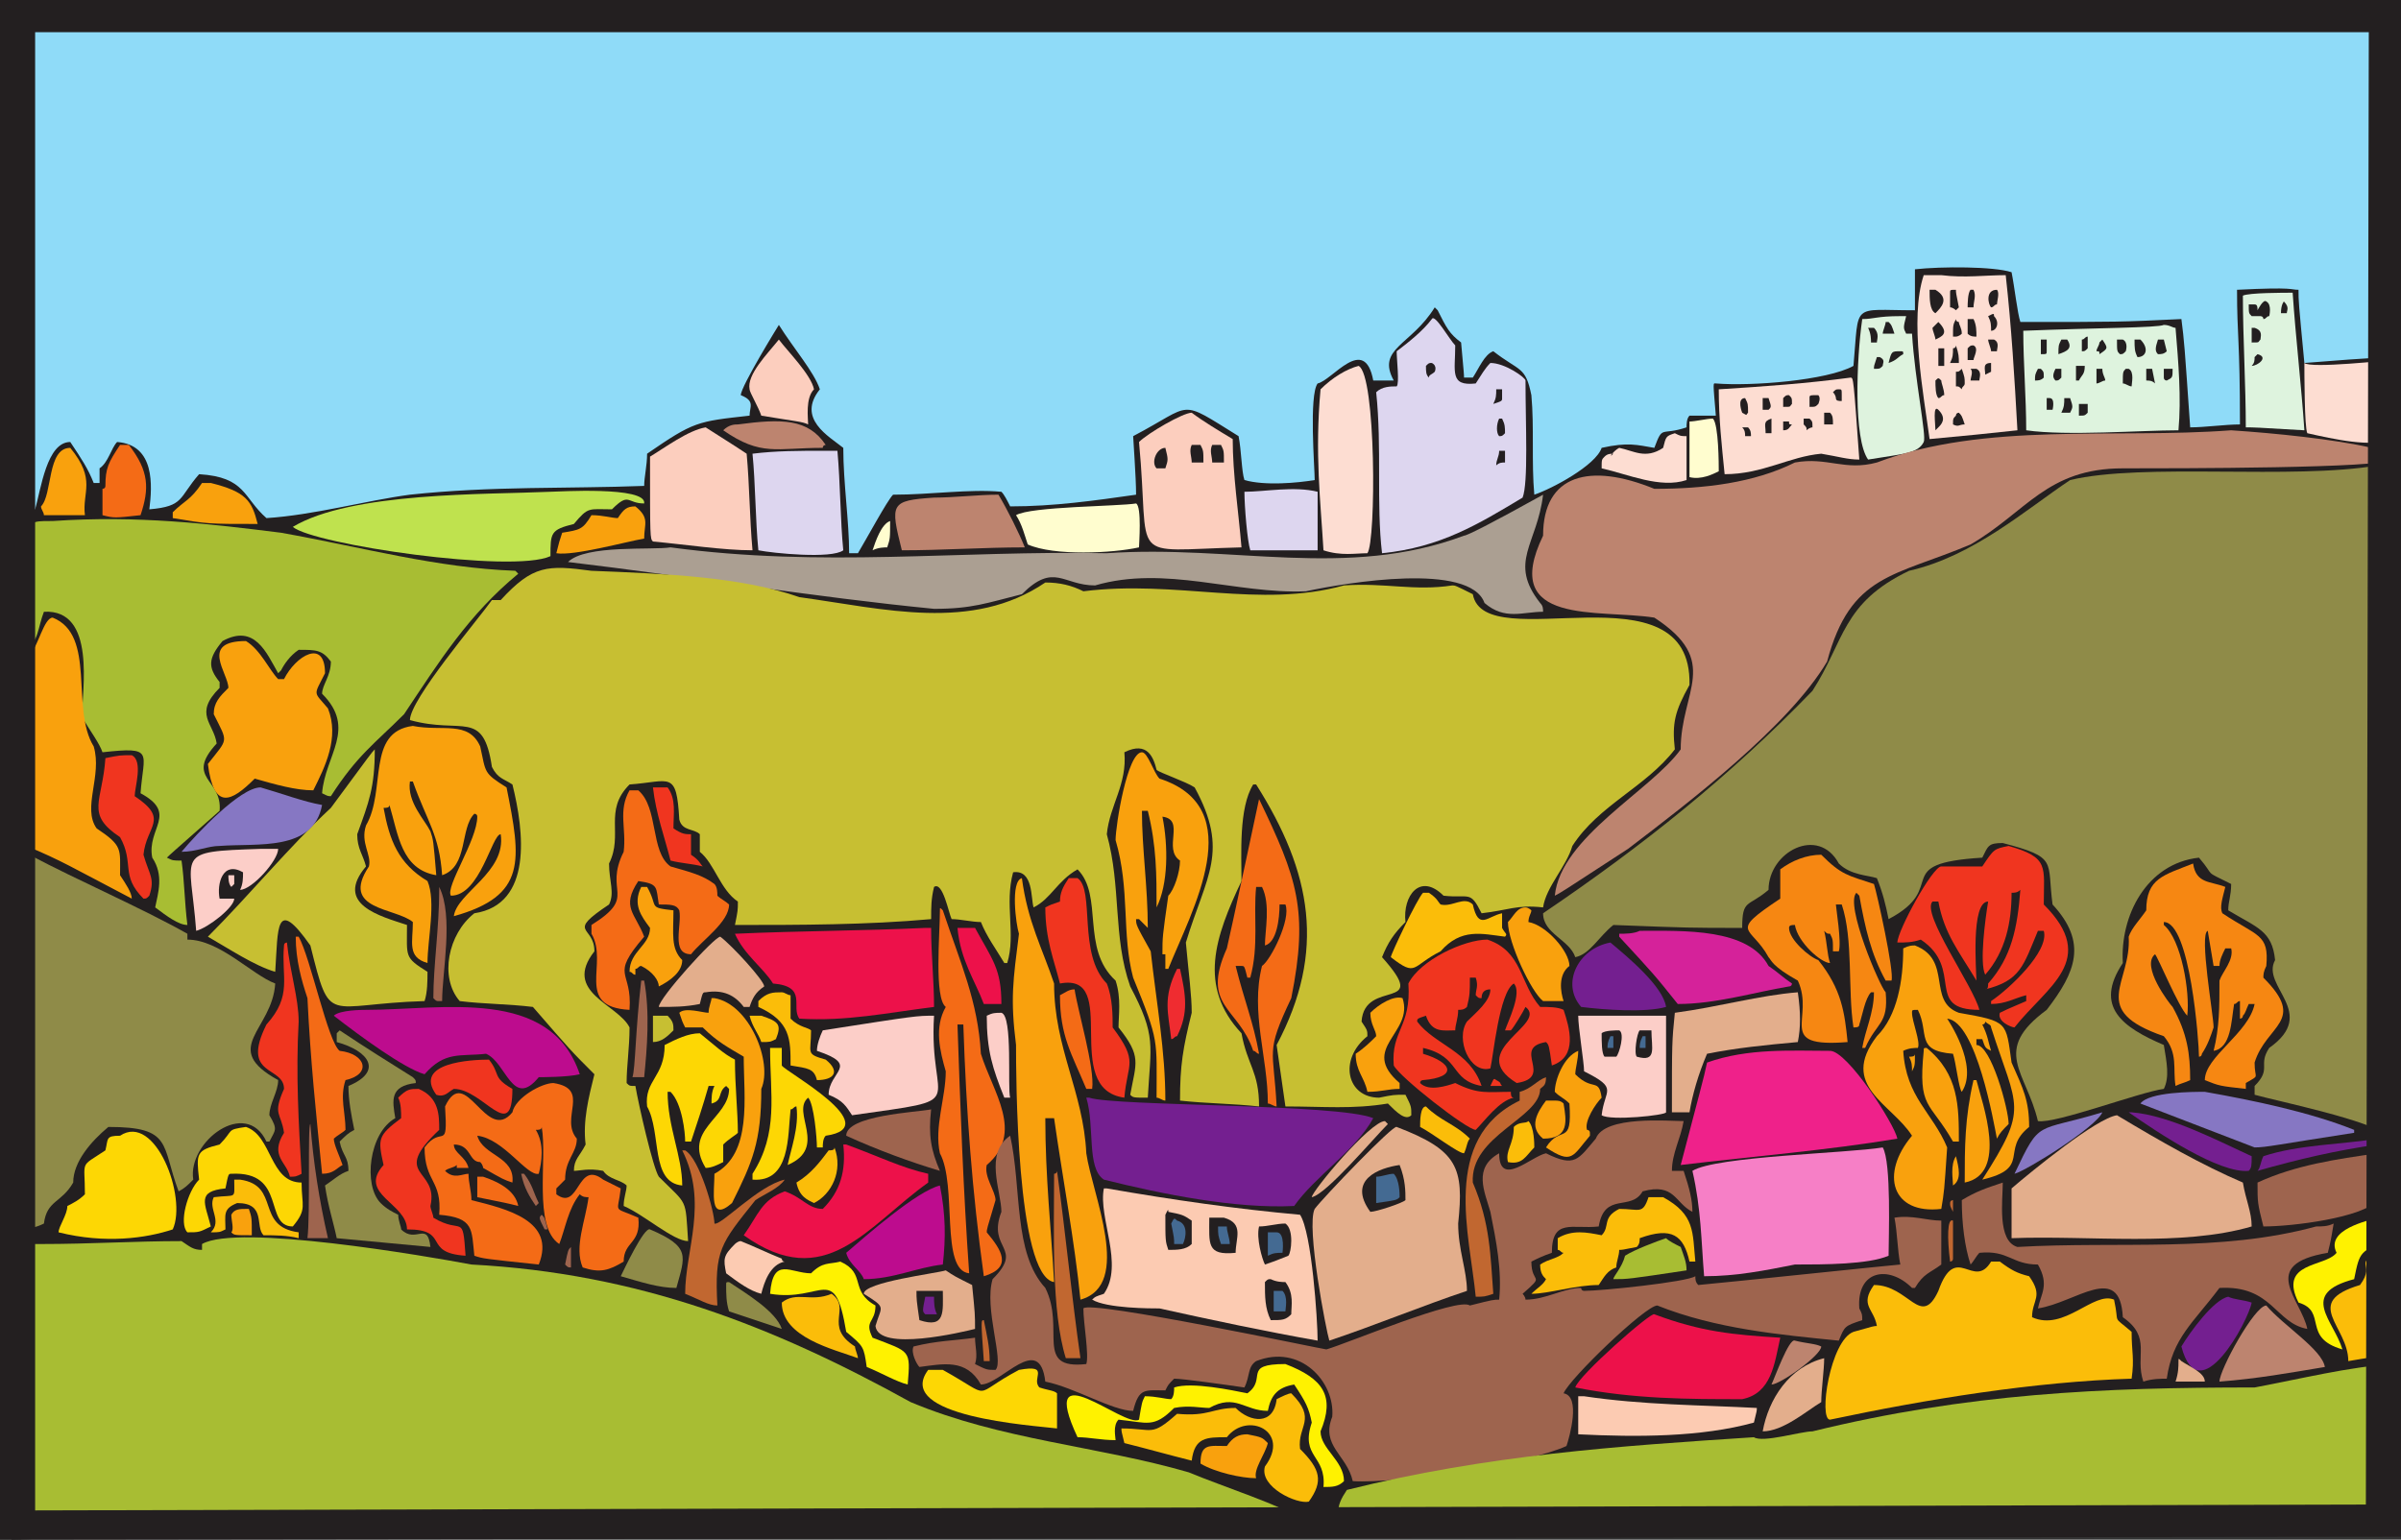 <svg xmlns="http://www.w3.org/2000/svg" width="615" height="394.5"><rect width="100%" height="100%" fill="#333333" stroke="none"/><path fill="#231f20" fill-rule="evenodd" d="M10.5 3C174 6 335.25 8.25 497.25 9c25.5-18.75 107.25-9.75 115.5 105.75-3 67.5.75 134.25.75 200.25 0 12-.75 23.25 0 35.25h-.75c0 14.25 2.25 27 1.5 40.5-86.25 0-174.75.75-262.5 1.5.75 3 6-2.25 7.5-1.5 0 .75 2.25-.75 2.25-.75-3.75 0-10.5 3.75-15.75 2.25-111.75-.75-231-1.5-342.75 2.25-.75-1.5 0-3-.75-6 3-1.5 3-149.25 3-157.5-1.5-32.25 1.5-63.75 0-96.75 0 0 0-.75-.75-2.25 3-3 2.25-110.25 2.25-123 0-4.5-.75-6 3.75-6"/><path fill="#8fdbf8" fill-rule="evenodd" d="M15 4.5c177.75 3 353.25-4.5 530.25-2.25 22.5 1.5 43.5 3 64.5 2.25.75 3 3.75 12 3.75 87-1.5 0-4.5 0-23.25 1.5-1.5-15.75-1.5-15.75-1.5-18.75-2.25 0-.75-.75-15.75 0 0 12 .75 12.75.75 34.5-3.75 0-9 .75-12.75.75-1.5-21.75-1.5-21.75-2.25-27.75-15.75.75-15.75.75-41.25.75-.75-2.25-1.5-9-2.25-12.75-4.5-1.5-18-1.5-24.75-.75v10.5c-16.5 0-14.25-2.25-15.75 14.25C468 97.5 448.5 99 439.5 98.25c-.75 0-.75-.75 0 8.25h-6.75c-.75.75-.75 2.25-.75 3-6.75 2.25-6-.75-8.25 5.25-4.5-.75-6.75-1.5-13.5 0-1.5 4.5-12.75 10.5-17.25 12-.75-8.25 0-17.25-.75-25.5-1.5-7.5-3-6-9.75-11.25-2.25.75-3.75 4.5-5.25 6.75H375c0-.75 0-.75-.75-9-3-2.25-3.75-3.75-6-8.25l-.75-.75c-6 9.75-15 10.5-10.5 18.75h-5.25c-2.25-12-10.5 0-14.25.75-2.25 3-.75 21.75-.75 24.75-4.5.75-12.75 1.5-18 0-.75-2.25-.75-7.5-1.5-11.25-15.75-9.75-11.25-8.25-27 0 0 .75.75 10.5.75 15-10.5 1.5-21 3-32.25 3-.75-1.5-1.5-3-2.25-3.75-8.25-.75-18 .75-27.75.75-1.5 1.5-6.75 11.25-9 15h-2.25c0-8.25-1.5-18-1.5-27-3.75-3-12-7.5-6-15-1.5-4.5-6.75-10.5-10.5-16.5 0 0-9.75 15.75-9.75 18 3.75 1.5 2.25 3 2.25 5.25-13.5 1.5-14.25 1.5-26.25 9.75 0 3-.75 6-.75 8.25-19.5.75-39 0-60 2.25-11.25 1.5-24.75 5.25-36.75 6-6-5.25-5.25-10.5-17.25-11.25-5.25 6-3.75 8.25-12.75 9 .75-6 1.5-16.5-8.25-17.25-1.5 1.5-2.25 5.25-4.5 6.75v3.75H24c-1.5-3.75-3-6-6-10.5-6 0-7.5 12-9 17.25H7.5c0-41.25.75-81.75.75-123C9 6.75 9 6 9 5.25c2.25-.75 2.25-.75 6-.75"/><path fill="#fdddd2" fill-rule="evenodd" d="M497.25 70.5c6 .75 11.25 0 16.5 0 1.5 13.5 2.25 26.25 3 39.75-6.75.75-14.25 1.5-22.5 2.25-1.5-11.25-5.25-30.75-1.5-42h4.5"/><path fill="#231f20" fill-rule="evenodd" d="M511.5 74.25c.75.75 0 3 0 3.75-.75 0-.75.75-1.5.75-.75-.75-1.5-4.5 1.5-4.5m-6 0c.75 1.5 0 3 0 4.5H504c0-.75 0-3.75.75-4.5h.75m-9.75 0c3.75 2.25 1.5 4.5 0 6-1.5-.75-1.5-3.75-1.5-6h1.5m5.25 0c0 .75 0 .75.75 4.5l-.75.75s-.75-.75-1.5-.75V75c0-.75 0-.75 1.5-.75"/><path fill="#fccebe" fill-rule="evenodd" d="M208.5 99.75c-2.25 2.25-1.5 7.5-1.5 9-1.5-.75-3-.75-12-2.25-.75-2.25-3-6-3-6.75-.75-3.75 4.5-9 7.5-12.75 2.25 3 8.25 9 9 12.75"/><path fill="#def3de" fill-rule="evenodd" d="M587.25 75c.75 11.25 2.25 24 3 35.25-12.75-.75-12.75-.75-15-.75 0-10.5-.75-23.25-.75-33.75C576 75 585 75 587.25 75"/><path fill="#ddd6ef" fill-rule="evenodd" d="M372.75 88.5c0 6.75-1.5 10.5 5.25 9.75 1.5-2.25 2.25-3.75 3.75-5.25 3.75 0 9 3.75 9 4.5 0 11.25.75 26.25-.75 30-11.25 6.75-21 12.75-36 14.25-1.5-12.75 0-27-1.5-41.25 1.5-1.5 3.75-1.5 5.25-1.5.75-.75 0-6.75 0-9 3-2.25 6.75-5.25 9-8.25.75-1.5 4.5 5.25 6 6.75"/><path fill="#231f20" fill-rule="evenodd" d="M580.5 77.25c1.5.75.75 3.75.75 3.75-.75 0-.75.75-1.5.75 0-.75-.75-.75-.75-.75h-2.25c-.75-.75-.75-.75-.75-3h1.5c.75 0 .75.75.75 1.5 0 0 1.5-3 2.25-2.25m4.5 0c1.5 1.5.75 2.25.75 3h-1.5c0-2.25.75-3 .75-3"/><path fill="#def3de" fill-rule="evenodd" d="M486.75 81h1.5c-.75 3-.75 3 0 4.5h1.5c.75 12 3.75 26.25 3 27.75-1.5 3-5.25 3-14.25 4.5-3.75-5.25-3-25.5-1.5-36 3 0 3.75-.75 9.75-.75"/><path fill="#231f20" fill-rule="evenodd" d="M510.75 81c1.5 1.5.75 3.75-.75 3.75 0-1.5 0-2.25-.75-3.75 1.5-.75 1.5-.75 1.5 0m-5.25.75c.75 1.5.75 3 .75 4.5-.75 0-1.5 0-2.25-.75v-3.75h1.5m-21.75.75c.75.75.75.75 1.5 3h-3c0-.75.75-2.25.75-3h.75m18 0c0 .75.75 1.5.75 3-.75.75-1.5.75-1.5.75h-.75c0-3 0-3 .75-4.5 0 .75.75.75.75.75m-5.25 0c3 3 .75 3.75-.75 4.5 0-.75-.75-2.25-.75-3l1.5-1.5M480 84c1.5 1.5.75 3 .75 3.75h-1.5c0-.75 0-2.25-.75-3.75h1.5"/><path fill="#def3de" fill-rule="evenodd" d="M554.25 83.25c1.5 0 2.25.75 3 .75.75 9 1.5 18 .75 26.25-9.75 0-28.5 1.5-39 0 0-8.25-.75-17.25-.75-25.5 18.75-.75 34.5-.75 36-1.5"/><path fill="#231f20" fill-rule="evenodd" d="M577.5 84c2.25.75 1.5 2.25 1.5 3-.75.75 0 .75-2.25.75V84h.75m-66.75 3c1.5.75.75 2.25.75 3H510c0-.75-.75-2.25-.75-3h1.5m24-.75v3c-.75.75-.75.75-1.5.75v-3c.75 0 .75-.75 1.5-.75m-10.5.75v3c0 .75 0 .75-1.5.75V87h1.5m5.25 0c1.5 2.25 0 3-2.25 3.75 0-2.25 0-2.25.75-3.75h1.5m24.75 0 .75 3c-.75.75-1.5.75-2.25.75-.75-.75-.75-1.5 0-3.75h1.5m-10.5 0c1.5.75.75 3 .75 3-.75.75-.75.75-1.5.75-.75-.75-.75-.75-.75-3.75h1.5m-5.25 0c1.5 2.25 1.5 2.25-.75 3.75 0-.75 0-.75-.75-.75 0-.75.75-1.5.75-2.25l.75-.75m-33 1.5c1.5.75 0 3 0 3.75H504v-3c.75-.75.75-.75 1.5-.75M366.75 93c1.5.75.75 2.25.75 2.25-.75.75-1.5.75-1.5 1.5-.75-.75-.75-1.5-.75-3 .75-.75.75-.75 1.5-.75m181.5-6c2.25 2.25 1.5 4.5-.75 4.5-.75-1.5-.75-2.25-.75-4.5h1.5M501 88.5c.75 2.25.75 3 .75 4.5h-2.25c.75-1.5.75-2.25.75-3.75 0 0 .75 0 .75-.75m-3 .75v4.5h-1.5v-4.5h1.5m-11.25.75c.75 0 .75 0 .75.75-1.5.75-1.5 1.5-3.75 2.25.75-3 .75-3 3-3"/><path fill="#fdddd2" fill-rule="evenodd" d="M348 93.75c4.5 2.25 4.5 45 2.25 48-3 0-6.75.75-11.25-.75-.75-12.75-2.25-24.75-.75-41.25 3-3 6.75-5.25 9.75-6"/><path fill="#231f20" fill-rule="evenodd" d="M481.5 91.5c1.5.75.75 1.5.75 2.25-.75.75-.75.75-2.25.75 0-.75 0-.75.75-3h.75M510 93v2.25l-1.5.75c0-1.5-.75-3 1.5-3m68.25-2.25c3 .75 0 3-1.5 3 .75-.75.75-1.5.75-2.25l.75-.75m-72 3.75c1.5.75.75 2.25.75 3h-2.25c0-.75.75-2.25 0-3h1.5m27.75-.75c0 2.25-.75 2.25-1.5 3.75h-.75v-3.75H534m-6 .75v2.25c-.75.75-.75.75-1.5.75-.75-.75-.75-1.5 0-3h1.5m-5.25 0c.75.75.75.75.75 2.25-.75.75-1.5.75-2.25.75 0-1.5 0-1.5.75-3h.75m-20.25 0c.75 2.25.75 2.25.75 3.75 0 .75-.75.75-.75 1.5-.75-.75-.75-.75-1.5-.75v-3.75c.75 0 .75 0 1.5-.75"/><path fill="#fdddd2" fill-rule="evenodd" d="M474 96.75c.75 0 .75 0 2.25 21-3 0-5.25-.75-9.75-1.5-8.25.75-15 5.25-24.75 5.25-.75-7.5-1.5-14.25-1.5-21.75 12-.75 22.5-1.5 33.75-3"/><path fill="#231f20" fill-rule="evenodd" d="M556.5 94.5c0 2.25 0 2.25-1.5 3 0 0-.75 0-.75-.75V94.5h2.25m-5.25 0 .75 3.75c-.75-.75-1.5-.75-2.25-.75v-3h1.5m-6 0c1.5.75.75 3.75.75 4.5-.75 0-1.5-.75-2.25-.75 0-3 0-3 .75-3.75h.75m-6.75 0c0 1.5.75 2.25.75 3-.75 0-1.5.75-2.25.75V94.5h1.5m-153.75 5.25V102c0 .75 0 .75-2.25 1.5.75-1.5.75-2.25.75-3.75h1.5"/><path fill="#fdddd2" fill-rule="evenodd" d="M612.75 92.25c0 6.75.75 14.25 0 20.25-5.25 2.25-15 0-21.75-1.5-.75-1.5-.75-15.75-.75-18 1.5 1.5 21.75-.75 22.5-.75"/><path fill="#231f20" fill-rule="evenodd" d="M497.25 97.5c0 .75.75 2.25.75 3.75-.75 0-.75.75-1.5.75-.75-.75-.75-3-.75-4.5.75-.75.75-.75 1.5 0M471 99.75c.75 0 .75 0 .75 1.5v1.5c-.75 0-1.5 0-1.5-.75 0 0 0-.75-.75-1.5.75-.75.75-.75 1.5-.75"/><path fill="#bd846f" fill-rule="evenodd" d="M189 108.75c11.25-1.5 18-1.5 22.5 5.25 0 0-.75 0-.75.75-12 0-15.75 2.25-25.5-4.5 1.5-1.5 3-1.5 3.75-1.5"/><path fill="#fccebe" fill-rule="evenodd" d="M180.75 109.5c8.25 5.25 8.25 5.25 10.5 6.75.75 8.25.75 16.5 1.5 24.75-7.5 0-17.25-1.5-25.5-2.25-.75-.75-.75-.75-.75-21.75 3.75-2.25 9.75-6.75 14.25-7.5"/><path fill="#f46b16" fill-rule="evenodd" d="M33 114c5.25 6.75 5.25 11.25 3 18-6.75.75-6.75.75-9.75 0v-6.75s.75 0 .75-.75c0-4.5.75-6 3.75-10.5H33"/><path fill="#f9a10d" fill-rule="evenodd" d="M18 114.75C24.75 123 21 126 21.75 132h-10.5c0-.75-.75-1.5-.75-2.25 3-3 1.5-15 7.5-15"/><path fill="#fccebe" fill-rule="evenodd" d="M305.25 105.75c3 2.25 6.75 4.5 10.5 6.75 0 9 1.5 18.75 2.25 27.75-30 .75-23.25 4.5-26.25-27 2.25-2.25 11.25-7.5 13.5-7.5"/><path fill="#231f20" fill-rule="evenodd" d="M465.75 101.25c.75.75 0 2.25 0 2.25-.75.75-.75.75-2.25.75V102c0-.75 0-.75 2.25-.75m-7.5 0c.75.75.75.75.75 2.25-.75.75 0 .75-2.25.75V102c.75-.75.75-.75 1.5-.75M453 102c.75 2.25.75 2.25 0 3h-1.5v-3h1.5m-6 0c.75 1.5.75 1.5.75 3.75-.75.75 0 .75-1.5 0 0 0-1.5-3.75.75-3.75m78 0c1.5 0 .75 3 .75 3h-1.5v-3h.75m5.25 0c.75 2.25.75 2.25 0 3.75H528c.75-1.5.75-2.25.75-3.75h1.5m-145.5 5.25c.75 1.5.75 2.25.75 3.75-.75.75-.75.75-1.5.75-.75-.75-.75-3 0-4.5h.75m150-3.75v2.25c-.75.75-.75.75-2.25.75v-3h2.25M496.5 105c2.25 2.25.75 3.75 0 4.5l-.75.75c0-1.5-.75-6.75.75-5.25m-27.75.75c.75.75.75 1.5.75 3h-2.25v-3h1.5m-5.25 1.5c.75.75.75.75.75 2.25 0 0-.75 0-1.5.75 0-.75 0-.75-.75-1.5v-1.5h1.5m38.25-1.5c.75.75.75.75 1.5 3-1.5 0-1.5.75-3 0 0-1.5 0-1.5.75-2.25 0-.75.75-.75.75-.75m-48 1.5V111h-1.5c0-2.25-.75-3 1.5-3.75m4.5.75c0 .75 0 .75.75.75-.75.75-.75 1.5-2.25 1.5V108h1.5"/><path fill="#fffdcf" fill-rule="evenodd" d="M438.75 107.25c1.5 1.5 1.5 12 1.5 13.5-1.5.75-4.5 2.25-7.5 1.5V108c1.5 0 4.5-.75 6-.75"/><path fill="#ddd6ef" fill-rule="evenodd" d="M210.75 115.5h3.75c.75 8.25.75 18 1.5 25.5-3 2.25-18 .75-21.75 0-.75-7.5-.75-17.25-1.5-24.75 6-.75 12-.75 18-.75"/><path fill="#231f20" fill-rule="evenodd" d="M447.75 109.5c.75.75.75 1.5.75 2.25H447c0-.75 0-1.5-.75-2.25h1.5M307.5 114c.75 1.5.75 1.5.75 4.5h-3c0-1.5-.75-3 0-4.5h2.25m5.25 0c.75 1.5.75 1.5.75 4.5h-3c0-1.5-.75-3 0-4.5h2.25m-14.25.75c.75 3 .75 3 0 5.25h-2.25c-1.5-1.5 0-5.25 2.25-5.25"/><path fill="#f9a10d" fill-rule="evenodd" d="M54 123.75c9 2.25 10.5 4.5 12 10.5-12.75 0-12.75 0-21.75-1.5v-1.5c3-3 4.5-3 7.5-7.5H54"/><path fill="#fdddd2" fill-rule="evenodd" d="M429 111c1.5.75 1.5.75 3 .75V123c-6.75 2.25-15-1.5-21.75-3 0-2.25 0-2.25.75-3s1.5-.75 2.25-.75c-1.5 1.5 0-.75 1.5-1.5 3.75.75 6.75 3 11.25 0 .75-3 .75-3 3-3.75"/><path fill="#231f20" fill-rule="evenodd" d="M385.5 115.5v3c-.75 0-1.5 0-2.25.75 0-1.5.75-2.25.75-3.75h1.5"/><path fill="#bd846f" fill-rule="evenodd" d="M612 117.75c-.75 2.25-54.75 2.25-68.25 2.25-19.5 0-24.75 11.25-39 19.5-19.5 8.25-30.75 7.5-36.75 30-9.75 16.5-35.25 36-51 48-17.25 11.25-17.25 11.25-18.75 12 1.5-15 24.75-27 32.25-37.5 0-15 10.5-22.5-6.75-33.75-14.25-2.25-39.75 2.25-28.5-21 0-15.75 12-18.75 28.5-12 12.75 0 25.5-1.5 36-6.75 8.25-1.5 12.75 2.25 21 0 27.75-10.5 60.75-6 90.75-8.25 11.25.75 26.25 2.25 36 4.5 3 .75 3 2.25 4.5 3"/><path fill="#8f8b48" fill-rule="evenodd" d="M609 119.25c3.75 63 4.5 126 4.5 192H612c-2.25-6-.75-13.5-.75-20.25-3-3.75-28.5-9-33.75-10.5v-2.25c4.5-4.5.75-5.25 3.75-9.75 12.75-9-2.25-15.75 1.5-22.5-.75-7.5-4.5-8.25-12-12.75 0-2.25.75-3.75.75-6.75-7.5-3.75-3.75-1.5-8.25-6.75-13.5 1.5-20.25 15-19.5 27-7.5 11.25 0 16.5 10.5 21 .75 4.5 1.5 8.25 0 11.25-6 .75-27.75 9-32.25 8.25-3-12.75-12-18 2.25-28.5 7.5-9.75 10.5-17.25 1.5-27-1.5-11.25 1.5-12-12.75-15.75-3.75 0-3.75.75-5.25 3.75-24 1.5-8.25 7.5-24 15.75-.75-3.75-1.5-6.75-3-10.5-2.25-.75-6.75-.75-9.75-3.75-5.25-9.75-18-3-18 6.75-5.25 4.5-6.75 2.25-6.75 9.75-13.5 0-13.5 0-33-.75-3.75 3-6 7.5-9.75 8.25-1.5-4.5-8.25-6-8.25-11.25 25.5-17.25 48-35.25 69-57 8.25-12.75 7.5-22.5 24.75-30.75 16.5-3.75 30-15.75 41.25-23.25 18.75-4.5 57 0 78.75-3.75"/><path fill="#bfe24e" fill-rule="evenodd" d="M141 126c1.5 0 24.75-1.5 24 3-4.5 0-3.75-3-8.25 1.5-6 0-6-.75-9.75 3.75-6 1.5-6 2.25-6 8.25-9.75 4.5-60.75-3-66-7.5 15-9 49.5-8.25 66-9"/><path fill="#a8bd33" fill-rule="evenodd" d="M13.5 133.5c21.75-1.5 40.5.75 58.5 3 21 3.75 39.75 9 60 9.75l.75.75c-12.75 10.5-20.25 22.5-29.25 36-7.5 7.5-12 10.5-18.75 21-.75 0-.75 0-2.25-.75.75-9.75 9-16.5 0-25.5 0-2.25 2.25-4.5 2.25-8.25-2.25-3-3.75-3-8.25-3-2.25 1.5-3.75 3.75-4.5 5.25l-.75.75c-3-5.25-6-12.75-14.25-8.25-3.75 4.5-3.75 6.75-.75 10.5v1.5c-6.75 6.75-1.5 9-.75 14.25-8.25 9 1.5 9 .75 17.25C43.5 219 43.5 219 42.75 219.75c1.5.75 1.5.75 3.75.75.75 5.25.75 10.5 1.5 16.5-2.25 0-5.25-2.25-8.25-4.5.75-3.75 2.25-8.25-.75-12.75-1.5-7.5 6.75-11.25-3-16.5.75-10.5 3.75-12-9.75-10.5-.75-2.25-3-5.25-5.25-9 0-6.75 3.75-27.75-9.75-27-1.5 3.75-1.5 8.25-4.5 9 0-6.75-1.5-24.75.75-31.5 2.25-.75 2.25-.75 6-.75"/><path fill="#f9a10d" fill-rule="evenodd" d="M162.75 129.75c3.75 3 2.25 4.5 2.25 8.25-4.5.75-18 4.5-22.5 3.75.75-3 .75-3 1.5-5.25 4.5-.75 5.25-.75 7.5-4.5 3 0 5.25.75 6.75.75 1.5-2.25 2.25-3 4.5-3"/><path fill="#bd846f" fill-rule="evenodd" d="M255.75 126.75c2.25 3.75 5.25 9.75 6.75 13.5-10.5 0-21 .75-31.5.75-3-12-3-12.75 8.25-13.5 5.25 0 11.25-.75 16.5-.75"/><path fill="#ddd6ef" fill-rule="evenodd" d="M337.5 126v15h-17.25c-.75-2.25-1.5-11.25-1.5-15 5.25 0 12.75-1.5 18.75 0"/><path fill="#fffdcf" fill-rule="evenodd" d="M291 129c1.5.75.75 10.5.75 11.25-6.75 1.5-21.75 2.25-28.5-.75-.75-2.25-1.5-5.25-3-7.5 3.75-2.25 26.25-2.25 30.75-3"/><path fill="#ab9f92" fill-rule="evenodd" d="M395.25 126.75c-1.5 12.75-9 17.25-.75 27.75.75.75.75 1.5.75 2.25-5.25 0-9.75 2.25-15-2.25-3.75-10.5-35.25-5.25-45.75-3-18 .75-36-6.75-54-1.5-8.25 0-10.5-6-18.75 2.25-9 2.25-12.75 3.75-22.5 3.75-30.75-3-62.25-8.25-93.75-12 4.5-4.5 21.75-3 26.25-3.75 39 5.25 73.5.75 111.75 1.5 32.25-2.25 61.5 6.75 91.5-4.5.75 0 6.75-3 20.25-10.5"/><path fill="#fffdcf" fill-rule="evenodd" d="M228 133.5c0 4.5 0 4.5-.75 6.75-.75 0-2.25 0-3.75.75.75-2.25 2.25-6.75 4.5-7.5"/><path fill="#c7bf32" fill-rule="evenodd" d="M151.5 146.25c18.75.75 38.25 1.5 53.25 6.75 21.75 3 44.25 9 63-3.75 3.75 0 6.75.75 9.75 2.25 24-3 45 4.5 66.75-1.5 10.5-.75 18 1.5 27.75 0 .75 0 .75 0 5.25 2.25 3 16.5 56.25-8.25 55.5 23.25-3.75 6.75-4.5 9.75-3.75 16.5-7.5 9.75-19.5 14.25-26.25 24.75-1.5 5.25-6.75 10.5-7.5 15.75-6.75-.75-9 .75-15.75 1.5-3-6-3-3.75-9.75-4.5-6-6-10.5 0-9.75 6.75-3 3-4.5 5.25-6 9 12.75 14.25-4.5 5.25-5.25 16.5 1.5 2.25 1.5 2.25 1.5 3.75-7.5 6-5.25 15.75 3 15.75 3.75-.75 3.75-.75 6.75-.75 1.5 3 1.5 3 1.5 5.25-1.5 1.5-3.75-.75-6-3-9 1.5-16.5.75-26.25.75L327 267.75c12.75-24 9-44.25-5.25-66.75H321c-3.75 6-3 18-3 24.75-6.75 14.25-11.25 27 0 39 1.5 8.25 4.5 9.75 4.5 18.75-6.75-.75-13.5-.75-20.25-1.5 0-9 .75-13.5 3-22.5 0-4.5-.75-9.75-1.5-18C309 224.25 315 218.25 306 201.75c-2.25-1.5-9-3.75-9.75-4.5-.75-3-2.25-7.5-8.25-4.5.75 8.25-3.75 13.5-4.5 21 3.75 13.5 1.5 26.25 6 39 6.75 12.75 5.25 15 4.5 28.5-3.75 0-3.75 0-4.5-.75 1.5-8.25 3-9.75-3-17.25 0-3 .75-7.5-.75-12-9-8.25-3-21.75-9.75-28.5-5.25 3-6.75 7.5-11.25 9.75-.75-2.25 0-9.75-5.25-9-2.25 8.25.75 15.75-1.5 23.25h-.75c-2.25-3.75-4.5-6.75-6-10.5-2.25 0-5.25-.75-7.5-.75-.75-1.5-2.25-9.75-4.5-8.25-.75 3-.75 5.25-.75 8.25-16.5 1.5-33.75 1.5-50.25 1.5.75-3.75.75-3.75.75-6-4.5-3-6-9.75-9.75-12.75v-4.5c-1.5-1.5-4.5-.75-5.25-3.75-.75-12.75-2.25-9.75-12.75-9-6.75 6.75-1.5 12.75-5.25 20.25 0 4.5 1.5 7.5 0 10.5-11.25 7.5-3.75 5.25-3.75 12-8.25 10.5 6 13.5 9 19.5 0 5.25-.75 9.75-.75 14.25.75.75.75.75 2.25.75.75 4.5 4.5 21 6 23.25 7.5 7.5 6.75 5.25 7.5 16.5-3.75 0-11.25-6.75-16.5-9 0-2.25.75-3.75.75-5.25-1.5-1.5-4.5-1.5-6-3.75-3.75-.75-6 0-7.5 0 0-3 1.5-3.75 3-6.75-.75-6 .75-12 2.25-18-6-6-6-6-15.75-17.25-6-.75-12.75-.75-18.75-1.5-5.25-6-3-17.25 3.75-22.5 15-2.25 12.75-21 9.75-33-2.25-1.5-3.75-1.5-5.25-4.5-2.25-15-7.5-8.25-21-12 0-5.25 17.25-25.5 21-30.75h2.25c8.25-9 12-9 23.25-7.5"/><path fill="#f9a10d" fill-rule="evenodd" d="M13.5 158.25c11.25 4.5 4.5 23.25 10.5 33 2.25 7.5-3 15.75.75 21 6.75 4.5 6 5.25 6 12 1.5 2.25 3 4.5 3 6-15.75-8.25-18-9.75-27-13.5C6 214.5 6 173.25 7.5 168c2.25-2.25 3.75-9.75 6-9.75m49.5 6c3.75 2.25 6 7.5 8.25 9.75h1.5c3-6 10.5-10.5 10.5-1.5-3 6-3 4.5.75 9 3 7.5-.75 15-3.75 21-4.5 0-9.75-1.5-15-3-6 6-10.5 8.25-12-3.75 5.25-6.75 5.25-5.25 1.5-12.75 0-3 1.5-4.5 3.75-6.75 0-3.75-7.5-12 4.5-12M105.75 186c7.5 1.5 14.25-1.5 17.25 5.25 1.5 6.75.75 6.75 6.75 10.5 3.75 18.75 5.25 27.75-13.5 33 .75-6 13.5-11.25 12-21-2.25 0-5.25 15.75-12.75 15.75-1.5-2.25 6.75-14.25 6.75-20.25 0-.75-.75-.75-.75-.75-3.75 3.75-1.5 13.5-8.25 15.75-.75-10.5-3.75-13.5-7.5-24H105c-.75 5.25 3.75 9.75 5.25 12.75.75 2.25.75 2.25 1.5 11.25-9-1.5-9.75-10.5-12-18 0 .75-.75.75-1.5.75 1.5 8.25 3.75 14.25 11.25 18.75 2.25 5.25 0 15 0 21-5.25-1.5-3.75-5.25-3.75-10.5-4.5-3.75-18.75-3-11.25-14.25.75-3-2.25-6-.75-10.5 5.25-9 0-24 12-25.5"/><path fill="#f0351f" fill-rule="evenodd" d="M33.75 193.5c3 1.5.75 8.25.75 10.5 9 6 3 7.5 2.25 15 1.5 5.25 3 6 1.5 10.5-.75.75-.75.75-1.5.75-6-6-2.25-9-6-15.75-9-6-4.5-9-3.75-20.25 3.75-.75 3.75-.75 6.75-.75"/><path fill="#c7bf32" fill-rule="evenodd" d="M96 192c0 9.75-1.5 13.5-4.5 21.75 0 3.75 1.5 5.25 2.25 8.25-8.25 9.75 3.75 12.75 10.5 15 0 8.25-.75 8.25 5.25 12 0 2.25 0 5.25-.75 7.5-25.5.75-24 6.75-29.25-14.25-9-12.75-8.25-4.5-9 6.75-5.25-1.5-12-6-17.25-9 10.5-10.5 21-23.25 31.5-33 10.5-14.25 10.5-14.25 11.25-15"/><path fill="#f9a10d" fill-rule="evenodd" d="M292.5 192.75c1.5 0 3 5.25 4.5 6.75 23.25 7.5 8.25 33.75 2.25 48.75h-.75v-3.75h-.75c0-4.5 0-4.5 1.5-15 1.5-1.5 3-6 3-9-4.5-3 1.5-10.5-4.5-11.25 1.5 7.5 1.5 17.25-1.5 23.25 0-8.25 0-15.75-2.25-24.75h-1.5c0 9.75 1.5 19.5 1.5 30l-2.25-2.25H291c0 1.5 0 1.5 3.75 8.25 1.5 13.5 3.75 25.5 3.75 38.25-.75 0-1.5-.75-2.25-.75 0-15 .75-14.25-6-30.75-3-11.25-.75-22.5-4.5-35.25 0-3.75 3-22.5 6.75-22.5"/><path fill="#8677c3" fill-rule="evenodd" d="M66.75 201.75c5.25 1.5 11.25 3.75 15.75 4.5-2.25 12-16.5 9.75-26.25 10.5-3 0-6 1.5-9.75 1.5 3.75-4.5 15-16.5 20.25-16.5"/><path fill="#f0351f" fill-rule="evenodd" d="M171 201.75c2.25 3 1.5 6.75 1.5 10.5 2.25 1.5 3 1.5 4.5 1.5V219c2.25 1.5 2.25 2.25 3 3-3-.75-5.25-.75-8.25-1.5-1.5-6-3.75-12-4.5-18.75H171"/><path fill="#f46b16" fill-rule="evenodd" d="M163.5 202.5c5.25 4.5 3 15.75 8.25 19.5 5.25 1.5 8.25 2.25 11.25 4.5.75.75.75 2.25.75 3 .75.75 2.25 1.5 3 2.25 0 4.5-6.75 9-9.75 12.75-5.25 0-2.25-7.5-3-11.25-.75-1.5-2.25-1.5-5.25-1.5-.75-4.5 0-5.25-5.25-6-4.5 6.75-.75 8.25 1.5 14.25-9 10.5-3 8.25-3.75 18.75-14.25-.75-5.25-12-9.75-19.5V237c12-7.5 3-8.25 8.25-18.75.75-6-1.5-10.5 1.5-15.75h2.25m159 2.25c9.75 20.25 12.75 28.5 8.25 51C324 270 326.25 268.5 327 283.5c-.75 0-1.5-.75-2.25-.75 0-12-4.5-23.25-1.5-35.25 2.25-1.5 7.5-12 6-15.75h-1.5c0 3.75-.75 9.75-3.75 10.5 0-3.75 1.5-10.5-.75-15h-1.5c-.75 7.5.75 15-1.5 23.25h-.75c-.75-3-.75-3-1.5-3h-1.5c2.25 9 4.5 14.25 6 22.5-.75 0-.75-.75-1.5-.75C317.25 258 307.5 258 314.25 243c.75-3 8.25-38.25 8.25-38.25"/><path fill="#8f8b48" fill-rule="evenodd" d="M7.5 219c12.75 6.75 28.5 13.5 40.5 20.25v1.5c8.25 0 16.5 9 22.5 11.25-.75 12-14.25 16.5.75 24.75 0 3-2.25 6-2.25 9 2.25 3.75 1.5 3.75 0 6.75h-.75c-5.25-11.25-20.25 0-18.75 9.75-1.5 1.5-2.25 2.25-3.75 3-4.5-12-1.5-16.5-18-16.5-4.5 3.75-9 9-9 14.25-3 5.25-6.75 4.5-7.5 10.5-4.5 2.25-4.5 0-6 .75C6 294 3 222.75 7.5 219"/><path fill="#fccec8" fill-rule="evenodd" d="M66.75 217.5h4.5c0 3-6.75 10.5-9.75 10.5.75-1.5.75-3 .75-4.5-5.25-3-6.75 3-6 6.75H60c0 2.25-6.75 7.5-9.75 8.25-1.5-20.25-6-20.25 16.5-21"/><path fill="#fccec8" fill-rule="evenodd" d="M60 224.25v2.25l-.75.75c-.75-.75-.75-2.25-.75-3H60"/><path fill="#9e644e" fill-rule="evenodd" d="M112.5 227.25c3.75 7.5.75 21.75.75 29.25h-.75c-.75 0-.75 0-1.5-.75 0-8.25 1.5-18 1.5-27.75v-.75"/><path fill="#f9a10d" fill-rule="evenodd" d="M165.75 227.25c3 5.25 0 5.25 6.75 6 0 6-.75 9.75 2.25 12.75 0 3-3 5.25-6 6.75 0-1.5-1.5-3.75-4.5-5.25-.75 0-.75.75-1.5.75v1.5c-.75 0-.75-.75-1.5-.75 0-5.25 5.25-6.75 5.25-11.25-2.25-3-4.5-6-2.25-10.5h1.5m96-2.25c1.5 11.25 5.25 18 8.25 27 0 16.5 7.5 27.75 8.25 43.5 1.5 10.5 12 33.75-1.5 37.5-1.5-15-4.5-30.75-6.75-46.5h-2.25c0 15 1.5 28.5 2.25 42-9.75-1.5-9.75-54-9.75-60.75-1.5-12-.75-16.5.75-28.5-.75-2.25-2.25-13.5.75-14.25"/><path fill="#f0351f" fill-rule="evenodd" d="M514.5 216.75c10.5 3 9 5.25 9 15 14.25 14.25.75 21-7.5 31.5-.75 0-4.5-1.5-3.75-3.75 1.5-.75 1.5-.75 6.75-3V255c-3 .75-5.25 2.25-9 2.25v-.75c4.5-3 15-12.75 13.5-18H522c-3.75 9-4.5 12.75-13.5 15 .75 0 .75-.75.75-1.5 6-6.75 7.5-14.25 8.25-24-.75.75-1.5.75-2.25.75 0 7.5-1.5 15-6.75 21-1.5-3 0-14.25.75-18.75-4.5 0-3 18-3 20.25-4.5-7.5-8.25-12-9.75-20.25H495c-3 3 10.5 21.75 12 27.75-14.25 0-3.75-10.5-15-18-2.25.75-3.75.75-6 .75 0-3 9-19.5 11.25-19.5h10.5c3-4.5 3-4.5 6.75-5.25"/><path fill="#f68712" fill-rule="evenodd" d="M466.5 219c5.25 5.25 6.75 5.25 13.5 7.5.75 2.25 5.25 22.5 4.5 24.75H483c-3.75-6.75-5.25-13.5-6.75-21.75l-.75-.75c-3 3 6 24 7.5 25.5.75 8.25-2.25 7.5-5.25 14.25H477c.75-4.5 3-9 3-14.25h-.75c-1.5 1.5-2.25 6-3 8.25 0 .75-.75.75-1.5.75-1.5-9.75 0-22.5-3-31.5h-1.5c0 .75 1.5 9.75.75 12h-1.5c0-3 0-3-.75-4.5-.75 0-.75 0-1.5-.75.75 3 .75 6 1.5 8.25-2.25 0-8.25-5.25-9-9.75-.75 0-1.5 0-1.5.75 0 3 5.25 7.5 7.5 8.25 6 7.5 6.75 13.5 7.5 21-18.75 1.5-8.25-6-12.75-15.75-6.75-3.75-6.75-5.25-7.5-6-4.5-8.25-10.5-6 3-15v-7.5c3-2.25 6.75-3.75 10.5-3.75"/><path fill="#f0351f" fill-rule="evenodd" d="M276 225c4.5 3 0 19.5 7.5 27 1.5 3.75 1.5 8.25 1.5 11.25 6.75 9 3.75 9 3 18-16.5-2.25-.75-32.25-16.5-29.25-1.5-6-3.75-11.25-3.75-19.5 1.5-.75 1.5-.75 3.75-1.5 0-2.25.75-3.75 2.25-6H276"/><path fill="#f68712" fill-rule="evenodd" d="M561.75 221.25c.75 5.25 4.5 4.5 8.25 6-.75 3-1.5 5.25-.75 6.75 9 6 12 5.25 11.25 13.5-.75 1.5-.75 2.25-.75 3 11.25 11.25.75 12-2.25 21.75 0 4.5 1.5 3-2.25 5.25v1.5c-6.75-.75-6.75-.75-10.5-2.25 0-6 11.25-12 12.75-19.5H576c-.75 1.5-.75 2.25-1.5 3 0 .75-.75.75-.75.75v-4.5c-.75 0-.75.75-1.5.75-.75 4.5-.75 11.25-5.25 12 1.5-6 1.5-11.25 1.5-18 .75-2.25 3.75-5.25 3-8.25H570c-.75 1.5-1.5 3-1.5 4.5H567l-1.5-9c-2.25.75 1.5 21.75 1.5 24.75-.75 2.25-1.5 4.5-3 6.75 0 0 0 .75-.75.75 0-3.75-2.25-34.5-9-34.5v.75c4.5 3.75 6.75 17.25 6 23.25-2.25-2.25-7.5-15-8.25-15.75-3.75 3 3.75 12.75 4.5 13.5 3.75 6.75 4.5 12 4.5 18.75-1.5.75-2.25.75-3.75 1.5-.75-4.5.75-8.25-3-12.75-19.5-6.75-8.25-13.5-9-25.5.75-2.25 3-4.5 4.5-6.75 0-8.25 4.5-9 12-12"/><path fill="#fbbd09" fill-rule="evenodd" d="M366 228.75c2.25 1.5 2.25 2.25 3 3 3 .75 6-2.25 8.25 0 1.5 6.75 3.75 3 7.5 2.25v3.75c.75 1.5 1.5 1.5.75 2.25-6-.75-11.25-2.25-16.5 3.75-7.5 3.75-6 6.75-12.75 1.5 0-.75 6.75-15 8.25-16.5h1.5"/><path fill="#f46b16" fill-rule="evenodd" d="M241.5 233.25c4.5 13.5 9 23.25 9.75 36.75 3 9.75 11.25 20.25 1.5 28.5-.75 3 2.25 6.75 2.25 9-2.25 7.5-2.25 7.5-2.25 8.25 3.75 4.5 6.75 9-.75 11.25-3-21.75-4.5-42-5.25-64.5h-1.5c.75 21.75 1.5 42.75 3 63.75-7.5-.75-3-22.5-7.5-30.75-1.5-6.75 1.5-14.25 1.5-21-1.5-5.25-3-11.25 0-16.5-3-2.25-1.5-18.75-1.5-24.75 0-.75 0-.75.75 0M76.5 240c3 5.25 7.5 27 10.5 29.25 6.75.75 8.25 6 1.5 7.5-1.5 4.5 0 8.25 0 12.75-.75.75-2.25 1.5-3 2.25 0 1.5 1.5 4.5 2.25 6.75-1.5.75-2.25 2.25-5.25 2.25-1.5-15-3-29.25-3.75-45-1.5-4.5-3-9.75-3-15.75h.75"/><path fill="#f0351f" fill-rule="evenodd" d="M73.5 241.5c.75 7.5 3 14.25 3 20.25-.75 13.5 0 26.25.75 39-1.5.75-1.5.75-3 .75-.75-3.75-5.25-5.25-1.5-11.25-.75-5.25-3-4.5 0-11.25 0-6-11.25-3-4.5-16.5 6.75-7.5 3.75-12 4.5-20.25 0-.75.75-.75.75-.75"/><path fill="#ed114a" fill-rule="evenodd" d="M237 237.75h1.5c0 6.75.75 13.5.75 20.25-12 1.5-22.5 3.75-34.5 3-2.25-3 2.25-8.25-6.75-9-2.25-3.75-7.5-7.5-9.75-12.75 16.5-.75 33-.75 48.75-1.5"/><path fill="#f9a10d" fill-rule="evenodd" d="M390.75 232.5c.75 0 1.5.75 1.5.75 0 .75-.75 1.5-.75 3 4.5.75 10.5 7.5 10.5 11.25-3 2.25-2.25 6.75-1.5 9h-5.25c-3-2.25-9-15-9-20.25 1.5-1.5 2.25-3.75 4.5-3.75"/><path fill="#ed114a" fill-rule="evenodd" d="M246.75 237.75h3c4.5 8.25 6.75 10.5 6.75 19.5H252c-2.25-6-6-11.25-6.75-19.5h1.5"/><path fill="#e3ae8c" fill-rule="evenodd" d="M184.5 240c3 2.25 11.25 11.25 11.25 12.75-2.25 1.5-3 3-3.75 5.25h-1.5c-2.25-3-5.25-4.5-9.75-3.75-.75 0-.75 0-1.5 3-3.75.75-6.75.75-10.5.75 0-2.25 14.25-18 15.75-18"/><path fill="#d5229a" fill-rule="evenodd" d="M420 238.5c11.25 0 27.75-.75 33 9 2.25 1.5 3.75 3 6 4.5 0 0 0 .75-.75.75-9 1.5-18.75 4.5-28.5 4.5-6-7.5-6-7.5-15-17.25v-.75c1.5 0 3.75 0 5.25-.75"/><path fill="#f0351f" fill-rule="evenodd" d="M381 240.75c9 3 8.25 11.25 13.5 17.25 2.25 0 4.5 0 6 .75 1.5 4.5 3.75 12-3 14.25-.75-5.25-.75-5.25-1.5-6-9 1.5 2.25 9-7.5 10.5-13.5-8.25 8.25-15 2.25-19.5-.75 1.5-3 5.25-3.75 6h-1.5c.75-2.25 4.5-9.75 2.25-12-3.75 2.25-5.25 18.75-6 21.75-5.25 1.5-9-7.5-6-12 2.25-2.25 6-5.25 6-8.25-1.5 0-2.25.75-2.25 2.25-.75 0-.75 0-1.5-.75 0-1.5.75-2.25 0-4.5h-1.5c0 3.75 0 4.5-.75 7.5-.75.75-1.5.75-2.25.75 0 2.25-.75 3.75-.75 5.25-3 0-6 .75-7.5-3.75-2.25.75-2.25.75-2.25 1.5 4.5 6 13.5 7.5 16.5 16.5-8.25-1.5-5.25-7.5-15-9.75v1.5c7.5 2.25 9 6 0 6.75 0 0-.75 0-.75.75 2.25 2.25 6.75.75 9 0 6 3 8.25 2.25 14.25 2.25 0 .75 0 1.5.75 1.5-3.75.75-7.5 6-9.75 8.25-2.25 0-19.5-13.5-21-16.5-.75-9 4.5-9.75 3.75-21 3-6 14.25-11.25 20.25-11.25"/><path fill="#741f90" fill-rule="evenodd" d="M412.5 241.5c4.5 3.75 13.5 11.25 14.25 16.5-5.25 1.5-15.75.75-21.75 0-5.25-6-.75-15 7.5-16.5"/><path fill="#9e644e" fill-rule="evenodd" d="M165 251.25c1.5 8.25.75 17.25 0 24.75h-3c.75-2.25.75-12 2.25-24.75h.75"/><path fill="#f9a10d" fill-rule="evenodd" d="M490.5 242.25c9.75 3.75 3 14.25 11.25 17.25 12.75 2.25 12 2.25 13.5 12.75 3 6.75 4.5 9.75 4.5 16.5-7.5 6 .75 10.5-12 13.5 12-18.75 9-18 2.25-39 0-.75-.75-.75-1.5-1.5 0 .75-.75.75-.75.75 1.5 3 1.5 4.5 2.25 6.75-1.5-.75-1.5-.75-2.25-3h-1.5v1.5c3.75 0 8.25 16.5 8.25 20.25-1.5 1.5-2.25 2.25-3 3.75-.75-3.75-5.25-30-12.75-30.75 0 0 8.25 12 3.75 18.75-.75-.75-1.5-7.5-2.25-9.75-9.75-.75-6-5.25-9-11.25-1.5 0-1.5 0-1.5.75 0 2.25 2.25 7.5 1.5 9-.75 0-2.25 0-3.75.75.75 12 7.5 15.75 11.25 24.75-.75 11.25-.75 11.25-1.5 15.75-12.75 1.5-15.75-9-7.5-18.75-5.25-8.25-18.75-12.75-9-25.5 5.25-5.25 6.75-14.25 6.75-22.5 1.5-.75 2.25-.75 3-.75"/><path fill="#ef2c30" fill-rule="evenodd" d="M302.25 248.25c1.5 6.75 2.25 11.25-.75 17.25-.75 0-.75.75-1.5.75-.75-6.75-2.25-10.5 1.5-18h.75"/><path fill="#fbbd09" fill-rule="evenodd" d="M200.25 254.25c.75 0 1.5.75 2.25.75v6c2.25 2.25 4.5 2.25 5.25 3 0 6-1.5 6 3.75 7.5 3.75 3 2.25 5.25-2.25 5.25-.75-3-2.25-3-6.75-3.75 0-6.75 0-11.25-8.25-15v-1.5c2.25-2.25 3.75-2.25 6-2.25"/><path fill="#f9a10d" fill-rule="evenodd" d="M183 255.75c9 1.5 15 16.5 12 23.25 0 13.5-2.25 18.75-7.5 29.25-6 5.25-4.5-3-4.5-7.5 9.75-5.25 7.5-19.5 7.5-30-3.75-2.25-6.75-3.75-10.5-7.5h-4.5c-.75-1.5-.75-1.5-1.5-3.75 1.5-1.5 6 0 7.5 0 0-1.5.75-3 .75-3.75h.75"/><path fill="#bd0c8e" fill-rule="evenodd" d="M93.75 258.75c19.5 0 47.25-6 54.75 16.5-3 .75-9.75.75-10.5.75-6.75 8.25-8.25-3.75-13.5-6-6.75.75-10.5-.75-15.75 5.25-5.25-1.5-16.5-9.75-23.25-15 1.5-1.5 7.5-1.5 8.25-1.5"/><path fill="#f46b16" fill-rule="evenodd" d="M275.25 253.5c.75 5.25 5.25 20.25 4.5 25.5h-1.5c-3.75-9-6.75-13.5-6.75-24 1.5-.75 2.25-1.5 3.75-1.5"/><path fill="#c7bf32" fill-rule="evenodd" d="M171 260.25c1.5 1.5 1.5 2.25 1.5 3.75-1.5 1.5-3 3-5.25 3v-6.75H171"/><path fill="#fbbd09" fill-rule="evenodd" d="M195 260.25c4.5 1.5 5.25 2.25 3.75 6-1.5.75-1.5.75-3.75.75-.75-2.25-2.25-3.75-3-6.75h3"/><path fill="#8f8b48" fill-rule="evenodd" d="M87 264c6.75 4.5 12.75 8.25 18.75 12 .75.75.75.75.75 1.5-6.75.75-6 4.5-5.25 9-6.75 3.75-8.25 17.25-3.75 21.75 1.5 1.5 3 2.25 4.5 3 0 1.5.75 3 .75 3.75 3.75 3.75 6.75-2.25 7.5 4.5-8.25-.75-15.75-1.5-24-2.25-.75-3.75-2.25-8.25-3-13.5 2.25-1.5 3.75-3 6-3.75 0-3.75-1.5-3.75-2.25-7.5 1.5-1.5 2.25-2.25 3.75-3-.75-3.75-1.5-7.5-1.5-11.25 9-3.75 5.25-9-3-11.25v-2.25L87 264"/><path fill="#f9a10d" fill-rule="evenodd" d="M359.25 255.75c3 9-11.25 12.75-.75 21.75v1.5c-3 0-4.5.75-8.25.75-.75-3.75-3-5.25-3-9.75 2.25-1.5 3.75-3 5.25-4.5 0-1.5-1.5-3-1.5-6 2.25-2.25 6-4.5 8.25-3.75"/><path fill="#fccec8" fill-rule="evenodd" d="M256.5 259.5c3 .75 1.5 19.5 2.25 21.75h-1.5c-3-7.5-4.5-12-4.5-21 1.5-.75 2.25-.75 3.75-.75m-17.25.75c-1.5 24 10.5 21-21 25.5-1.5-2.25-2.25-3.75-6-5.25 0-6 8.25-7.5-3-11.25 0-1.5.75-3.75 1.5-5.25 24-3.75 24-3.75 28.5-3.75"/><path fill="#e3ae8c" fill-rule="evenodd" d="M460.5 254.25c.75 5.25.75 9 0 12.75-8.25.75-15.75 1.5-23.25 3-2.25 5.25-3.75 10.5-4.5 15h-4.5c0-18 0-18 .75-25.5 11.25-1.5 21.75-4.5 31.5-5.25"/><path fill="#fdd704" fill-rule="evenodd" d="M179.25 264.75c3.75 3 6 5.25 9 6.75 0 6.75.75 13.5.75 18.75-.75.75-2.25 1.5-3.75 3v4.5c-1.5.75-3 1.5-4.5 1.5-6-9.75 6-12.75 6-20.25l-.75-.75c-2.25 1.5-.75 3.75-3.75 4.5 0-1.5 0-3 .75-4.5h-1.5c-1.5 5.25-3 9.75-4.5 14.25h-1.5c0-2.25-.75-9.75-3.75-12.75H171c0 9 3.75 16.5 3.75 24-8.25-.75-5.25-13.5-9-20.25-.75-6.75 4.5-7.5 4.5-15.75 3-1.5 6-3 9-3"/><path fill="#fccec8" fill-rule="evenodd" d="M406.5 260.25h20.25V285c0 .75-14.25 2.25-16.5.75.75-6.75 4.5-6.75-4.5-11.25 0-2.25-1.5-11.25-1.5-14.25h2.25"/><path fill="#fdd704" fill-rule="evenodd" d="M198.75 268.5h1.5v4.5c.75 1.5 27 15.75 11.25 18-.75.75-.75 2.25-.75 3h-1.5c0-2.25-.75-11.25-2.25-12.75-4.5 3.75 5.25 12.75-5.25 17.25.75-3.75 3-9.75 2.25-15-.75 0-.75.75-1.5.75-.75 6.75 0 18.75-9.75 18v-1.5c6.75-10.5 4.5-20.25 4.5-32.25h1.5"/><path fill="#f0351f" fill-rule="evenodd" d="M125.25 271.5c3 3.75.75 4.5 6 7.5 0 14.25-7.5 0-15 0-1.5.75-2.25 2.25-4.5 1.5-6-8.25 9-9 13.5-9"/><path fill="#231f20" fill-rule="evenodd" d="M414.75 264c1.5.75 0 6-.75 6.75h-3c-.75-.75-.75-3.75-.75-6 .75-.75 3.75-.75 4.5-.75m8.25 0c0 4.5 1.5 8.25-3.75 6.75-.75-.75 0-6 .75-6.75h3"/><path fill="#446a92" fill-rule="evenodd" d="M413.25 265.5v3h-1.5c0-.75 0-1.5.75-3h.75m8.25 0v3H420c0-.75 0-1.5.75-3h.75"/><path fill="#f46b16" fill-rule="evenodd" d="M141.75 277.5c9.75 1.5 1.5 9 6 14.25 0 3.75-3 5.25-3 10.5l-2.25 2.25v1.5c6 4.5 5.25-9 12-3.75l4.5 2.25c-.75 6.75-2.25 4.5 4.5 7.5.75 6.75-3.75 6-3.75 11.25-3.75 2.25-6 3-10.5 1.5-2.25-5.25.75-12 1.5-18-.75 0-1.5 0-2.25-.75-3 3.75-3.75 9-5.25 12.75-6.75-4.5-3-21.75-4.5-30 0 .75-.75.75-1.5.75 2.25 3.75 1.5 8.25.75 11.25-3 .75-9-9-15.75-9.75 1.5 5.25 9.75 5.25 9 12-2.25-.75-2.25-.75-7.5-3.75 0 0 0-.75-.75-1.5-3 0-2.25-4.5-6.75-4.5 0 2.25 3 3 3.75 6h-3v-.75c-.75.75-2.25.75-3 1.5 2.25 2.25 4.5.75 6 .75 0 2.25.75 4.5.75 6.75 9 2.25 21.75 5.25 17.25 16.5-14.25-1.5-14.25-1.5-16.5-2.25-.75-6.75 0-9.75-9-10.5.75-9-3.75-8.25-3.75-17.25 4.5-6 6 1.5 5.25-10.5 5.25-11.25 10.5 9.75 17.25 1.5.75-3.75 7.5-7.5 10.5-7.5"/><path fill="#f0351f" fill-rule="evenodd" d="M107.25 279c5.25 2.25 5.25 6.75 5.25 10.5-12.75 12 0 9.75-2.25 19.5 0 .75.75 2.25.75 3 7.5 4.5 7.5-1.5 8.25 9.75-11.25-.75-3.75-6.75-15-6.75 0-6.75-12.75-9-6-16.5-1.5-6.75-1.5-7.5 4.5-12 0-1.5 0-3.75-.75-5.25 2.25-2.25 3-2.25 5.25-2.25"/><path fill="#f9a10d" fill-rule="evenodd" d="M404.25 269.25c0 2.25-.75 4.5-.75 6 4.5 4.5 6 .75 6.75 6-1.5 1.5-4.5 6-3.75 8.25 0 0 .75 0 .75.75v.75c-4.5 5.25-4.5 7.5-11.25 3 3.75-6 6.75 0 6-11.25-1.5-1.5-2.25-1.5-3.75-3 0-3 2.25-9 6-10.5"/><path fill="#ef218a" fill-rule="evenodd" d="M468.75 269.25c4.5 0 16.5 18.75 17.25 22.5-18 3-36.75 4.5-55.5 6.75 4.5-17.25 6-22.5 6.75-26.25 10.5-3.75 21.75-3 31.5-3"/><path fill="#f9a10d" fill-rule="evenodd" d="M493.5 268.5c8.25 6.75 8.25 15 8.25 24h-1.5c-6-10.5-9-8.25-7.5-23.25 0-.75 0-.75.75-.75m-3 1.5c0 3 0 3-.75 4.5 0-1.5 0-2.25-.75-3.75.75 0 1.5 0 1.5-.75"/><path fill="#f0351f" fill-rule="evenodd" d="M383.25 276.75c1.5.75.75.75 1.5 1.5h-3c.75-1.5.75-2.25 1.5-1.5"/><path fill="#c16730" fill-rule="evenodd" d="M396 276c0 2.25-.75 2.25-1.5 3 0 7.5-18 12-17.25 24 4.5 10.5 4.5 18.75 5.25 28.5-2.25.75-2.25.75-4.5.75-1.5-15.75-9-40.5 11.25-50.25v-2.25c3-.75 4.5-3 6.75-3.75"/><path fill="#741f90" fill-rule="evenodd" d="M279 281.25c6.75 2.25 63.75 1.5 72.75 5.25-4.5 8.25-15 15-20.25 22.5-15 .75-33.75-3-48.75-6.75-4.5-3-2.25-13.5-4.5-21h.75"/><path fill="#9e644e" fill-rule="evenodd" d="M79.5 288c.75 9.75 2.25 19.5 4.5 29.25h-5.25c.75-6 0-29.25.75-29.25"/><path fill="#fdd704" fill-rule="evenodd" d="M63 288.75C69.75 291 69 303 77.25 303c0 6 1.5 6.75-2.25 11.25-7.5 0-1.5-14.25-15.75-13.5-.75 0-.75 0-1.5 3.75-7.5.75-5.25 3.75-3.75 9.75-3 1.5-3 1.5-6 1.5-2.25-2.25 0-10.5 3-13.5-.75-6.75-.75-7.5 5.25-9 3.75-3.75 1.5-3.75 6.75-4.5"/><path fill="#9e644e" fill-rule="evenodd" d="M238.5 284.25c-.75 6.75 0 10.5 2.25 15.75-7.5-2.25-15.75-5.25-24-9 0-5.25 18-6 21.75-6.75"/><path fill="#f9a10d" fill-rule="evenodd" d="M506.25 276.75c1.5 6 8.25 24-3 26.25 0-9 0-16.5 2.25-26.25h.75"/><path fill="#fdd704" fill-rule="evenodd" d="M30.75 291c9-6 17.25 15.75 13.5 24-6.75 2.25-17.25 3.75-29.25.75 0-1.5 2.25-4.5 2.25-6.75 1.5-.75 3-1.5 4.5-3 0-9-1.5-6.75 5.25-11.25.75-3 0-3.75 3.75-3.75"/><path fill="#f9a10d" fill-rule="evenodd" d="M398.25 282c.75 0 1.5 0 2.25.75.75 4.5 1.5 9-5.25 9-3.75-3-1.5-6.75.75-9.75h2.25"/><path fill="#fbbd09" fill-rule="evenodd" d="M365.25 283.5c3.75 3.75 7.5 4.5 11.25 8.25-.75.75-.75 2.25-1.5 3.75-1.5 0-8.25-5.25-11.25-6.75 0-1.5 0-5.25 1.5-5.25"/><path fill="#8677c3" fill-rule="evenodd" d="M564.75 279.75c12.75 2.25 27 5.25 38.25 9.75v.75c-19.5 3-22.5 3.75-25.5 3.75l-29.25-11.25c2.25-3 13.5-3 16.5-3"/><path fill="#e3ae8c" fill-rule="evenodd" d="m354.75 287.25.75.75c-3.75 3.75-15.75 18-19.5 18.75 0-1.5 15-19.5 18.75-19.5"/><path fill="#9e644e" fill-rule="evenodd" d="M258.75 291c3 13.5.75 30 9 39 5.25 10.5-3 21 10.5 19.5.75-2.25-.75-10.5-.75-14.25 1.5-2.25 61.5 10.5 62.25 10.5 5.25-1.5 33.75-13.5 36.75-11.25 6-1.5 6-1.5 7.5-1.5.75-7.5-.75-15-2.25-22.5-1.5-5.25-4.5-11.25 2.25-15 0 9 8.25.75 12 0 7.5 3.75 8.25 1.5 12.75-3.75 2.25-6 18.75-4.5 22.5-4.5-.75 4.5-3 8.25-3 12.75h3c1.5 4.5 2.25 7.5 2.25 10.5-4.5-2.25-4.5-7.5-12.75-5.25-3 5.25-9.75 0-11.25 9-6.75.75-12-2.25-12 6.75-2.25.75-3.75 1.5-5.25 2.25 0 6 3.75 3-2.25 8.25 0 0 .75.75.75 1.5 5.25 0 9.75-3 14.25-3 0 .75.75.75.75.75 4.5 0 26.25-2.25 28.5-3.75 0 .75 0 1.5.75 2.25 8.25-.75 51-5.25 51.75-5.25-.75-3.75-.75-8.25-1.5-12 4.5-.75 8.25.75 12 .75V324c-3 2.25-4.5 2.25-6.75 6h-.75c-6-6-14.25-4.5-13.5 5.25.75 1.5.75 1.5.75 3-4.5 1.5-4.5 1.5-6 5.25-15-1.5-31.5-3-46.5-9-3 0-22.5 18.75-24 22.5 4.5.75 1.5 11.25.75 13.5-9.75 4.5-43.5 9.75-54.75 9-1.5-6.75-8.25-9-5.25-16.5.75-9-8.25-18.75-19.5-14.25-2.25 1.5-1.5 3.75-3 6.75-5.25-.75-15.75-2.25-18-2.25-1.5 1.5-1.5 1.5-2.25 3-5.25 0-6.75-.75-8.25 5.25-5.25 0-15-6-22.5-7.5-1.5-12.75-11.25.75-16.5.75-3.75-6.75-9.75-5.25-15.75-4.5-.75-.75-2.25-3.75-1.5-5.25 6-1.5 10.5-1.5 15.75-2.25 0 2.25.75 4.5 0 6.75 3 1.5 3 1.5 5.25 1.5 2.25-2.25-3-15.75-.75-23.25 8.25-8.25-1.5-7.5 2.25-17.25 0-5.25-4.5-15 2.25-19.5"/><path fill="#fbbd09" fill-rule="evenodd" d="M391.5 287.25c1.5 1.5 1.5 6 1.5 6.75-2.25 2.25-3 4.5-6.75 3.75-.75-3 1.5-4.5 1.5-9 1.5-1.5 3-.75 3.75-1.5"/><path fill="#ed114a" fill-rule="evenodd" d="M216.75 293.25c8.25 3 14.25 6 21 7.5V303c-15.75 11.25-26.25 28.5-47.25 13.5 3.75-5.25 4.5-9 10.5-11.25 4.5 1.5 6 4.5 9.75 4.5 4.5-4.5 6-9.75 5.25-16.5h.75"/><path fill="#c16730" fill-rule="evenodd" d="M175.5 294.75c3.75 2.25 7.5 15.75 7.5 18.75 1.5.75 11.25-9.75 18-11.25-1.5 2.25-5.25 3.75-7.5 5.25-9 11.25-10.5 12.75-9.75 27-2.25 0-4.5-1.5-8.25-3 0-11.25 6-23.25-.75-36.75h.75"/><path fill="#e3ae8c" fill-rule="evenodd" d="M357.75 288.75c15.75 6 17.25 10.5 15.75 24.75 0 6.75 2.25 12 2.25 17.25-11.25 3.75-24 9-35.25 12.75-.75-2.25-6-29.25-3.75-33.75 2.25-3 20.25-21.75 21-21"/><path fill="#fbbd09" fill-rule="evenodd" d="M213.75 294c2.25 6-.75 12-5.25 14.25-1.5-.75-3.75-1.5-4.5-5.25 3.75-2.25 6-5.25 8.25-8.25.75 0 1.5 0 1.5-.75"/><path fill="#741f90" fill-rule="evenodd" d="M546 285c9.75.75 22.5 7.5 30.75 11.25 0 2.25 0 3-.75 3.75-7.5.75-23.25-9.75-30.75-15h.75"/><path fill="#8677c3" fill-rule="evenodd" d="M538.5 285c-1.5 3.75-19.5 15-22.5 15.75 6.75-14.25 5.25-10.5 22.5-15.75"/><path fill="#e3ae8c" fill-rule="evenodd" d="M542.25 285.75C553.5 292.5 564 298.5 574.5 303c.75 4.5 2.25 7.5 2.25 11.25-18 5.25-41.25 2.25-61.5 3V304.5c5.25-4.5 21.75-18 27-18.75"/><path fill="#fbbd09" fill-rule="evenodd" d="M61.5 302.25c10.5 1.5 3.75 12 15 13.5v1.5c-3-.75-6-.75-9-.75-2.25-2.25.75-8.25-6.75-8.25-3.75 1.5-3 3-3 6.75-1.5.75-1.5.75-3.75.75 3-3-.75-6 .75-9 6-.75 5.25.75 5.25-4.5h1.5"/><path fill="#9e644e" fill-rule="evenodd" d="M134.25 300.75c2.25 3 2.25 4.5 3.75 7.5l-.75.75c-1.5-2.25-3-4.5-3.75-8.25h.75"/><path fill="#f46b16" fill-rule="evenodd" d="M123.75 301.5c4.5 1.5 8.25 3.75 9 7.5-3-.75-3-.75-10.5-2.25v-5.25h1.5"/><path fill="#c16730" fill-rule="evenodd" d="M270.75 300c2.25 16.5 3.75 32.25 6 48H273c-3.75-12-3-32.25-3-47.25 0 0 .75 0 .75-.75"/><path fill="#f67fc6" fill-rule="evenodd" d="M482.25 294c2.25 3.75 1.5 23.25 1.5 27.75-5.25 2.25-16.5 2.25-24 2.25-7.5 1.5-15 3-23.25 3-.75-9-.75-17.25-3-27 6-3.75 39.75-4.5 48.75-6"/><path fill="#231f20" fill-rule="evenodd" d="M358.5 298.5c1.5 3.75 1.5 6.75 1.5 9-.75.75-7.5 3-9 3-6-8.25 2.25-11.25 7.5-12"/><path fill="#f9a10d" fill-rule="evenodd" d="M63 309.75h.75c.75 2.25.75 2.25.75 6.75-4.5 0-4.5 0-5.25-.75.75-.75 0-3 0-4.5.75-1.5 2.25-1.5 3.75-1.5"/><path fill="#bd0c8e" fill-rule="evenodd" d="M240.75 303.75c1.5 7.5 1.5 13.5.75 20.25-6.75.75-12.75 3.75-20.25 3.75-.75-2.25-3.75-3.75-4.5-6.75 5.25-4.5 18-15.75 24-17.25"/><path fill="#741f90" fill-rule="evenodd" d="M609 291.75v1.5c-10.5 1.5-20.25 3.75-30.75 6.75.75-.75.75-2.25 1.5-3.75 9-3 20.25-3 29.25-4.5"/><path fill="#446a92" fill-rule="evenodd" d="M357 300.75c1.5 1.5 1.5 5.25 1.5 6-.75.75-.75.75-6 1.5v-6.75c1.5 0 3-.75 4.5-.75"/><path fill="#f9a10d" fill-rule="evenodd" d="M501 296.25c.75 3 1.5 6-.75 7.5 0-1.5-.75-5.25.75-7.5"/><path fill="#fccbb2" fill-rule="evenodd" d="M283.5 304.5c17.25 3 33 5.25 49.5 6.75 3 4.5 4.5 27 4.5 32.25-12.75-2.25-27-5.25-40.5-8.25-2.25 0-13.5 0-17.25-2.25.75-.75.75-.75 3-1.5 5.25-7.5-1.5-19.5 0-27h.75"/><path fill="#9e644e" fill-rule="evenodd" d="M609 295.5v12c-3.75 4.5-21.75 6.75-29.25 6.75-1.5-6-1.5-6-1.5-11.25 9.75-4.5 20.25-6 30.75-7.5m-470.25 15.75c.75.75.75.75 1.5 3.75h-.75c-1.5-3-1.5-3-.75-3.75"/><path fill="#a8bd33" fill-rule="evenodd" d="M10.5 318.75c12.75 0 24-.75 36-.75 2.25 1.5 3 2.25 5.25 2.25v-1.5c9-5.25 57 3 69 5.25 42.75 2.25 77.25 15.75 112.5 35.25 23.25 9.75 48 11.25 71.25 18 9 3.75 23.25 8.25 30.75 12.75v.75c-108.75.75-219.75 3-330.75.75.75-24 .75-48 .75-72.75h5.25"/><path fill="#9e644e" fill-rule="evenodd" d="M513 303c0 4.5-1.5 15 3.75 16.5 26.25-1.5 51.75 1.5 76.5-5.25 1.5 0 3 0 4.5-.75-.75 4.5-.75 4.5-1.5 7.5-18 3-6.75 12-5.25 19.5-8.25-1.5-9-11.25-22.5-10.5-6.75 9-12 12.75-13.5 23.25-1.5 0-3.75 0-6 .75-2.25-6.75 2.25-11.25-5.25-16.5-.75-14.25-12-3.75-21.75-2.25.75-3.75 3-6 0-11.25-6.75 0-7.5-3.75-15-3-.75.75-1.5 2.25-2.25 3-1.5-4.5-2.25-10.5-2.25-16.5 3.75-2.25 6-3 10.5-4.5"/><path fill="#231f20" fill-rule="evenodd" d="M299.25 310.5c3.75.75 3.75.75 6 2.25v6c-1.5 1.5-3.75 1.5-6 1.5-.75-2.25-.75-2.25-.75-9 .75-1.5.75-1.5.75-.75"/><path fill="#fbbd09" fill-rule="evenodd" d="M426 306.75c8.25 4.5 7.5 9 8.25 16.5h-1.5c-1.5-6.75-4.5-9-12.75-6 0 .75 0 1.5-.75 2.25-3.75.75-3.75.75-4.5.75 0 1.5-.75 3-.75 4.5-2.25.75-3 2.25-4.5 4.5-6 0-12.75 2.25-17.25 2.25 1.5-1.5 3-2.25 3.75-3.75-.75-.75-1.5-1.5-1.5-3.75 2.25-1.5 4.5-1.5 6-3-.75 0-.75-.75-1.5-.75v-3c3.75-2.25 7.5-1.5 11.25-.75 2.25-2.25 0-4.5 4.5-6.75 5.25 0 6 1.5 7.5-3H426"/><path fill="#8f8b48" fill-rule="evenodd" d="M166.5 315c10.5 4.5 9 6.75 6.75 15-4.5 0-9-1.5-14.25-3 .75-1.5 6-12.75 7.5-12"/><path fill="#231f20" fill-rule="evenodd" d="M313.5 312c5.25 1.5 3 5.25 3 9-7.5.75-6.75-2.25-6.75-9h3.75"/><path fill="#446a92" fill-rule="evenodd" d="M301.5 312.75c3 .75 2.25 4.5 1.5 6h-2.25c0-1.5 0-1.5-.75-5.25.75-1.5.75-1.5 1.5-.75"/><path fill="#c16730" fill-rule="evenodd" d="M500.25 307.5v3c-.75-1.5-.75-1.5-.75-2.25s.75-.75.75-.75"/><path fill="#446a92" fill-rule="evenodd" d="M314.25 314.25c0 1.5.75 3 .75 4.5h-2.25c-.75-2.25-.75-2.25-.75-4.5h2.25"/><path fill="#231f20" fill-rule="evenodd" d="M329.25 313.5c2.25 1.5 1.5 7.5.75 8.25-3.75 1.5-3.75 1.5-6 2.25-.75-1.5-2.25-6.75-1.5-9.75 2.25 0 4.5-.75 6.75-.75"/><path fill="#fccbb2" fill-rule="evenodd" d="M189.75 318c3.75 1.5 6.75 3 10.5 4.5 0 0 0 .75.75.75-3.75.75-5.25 5.25-6 8.25-3-.75-6-3-9-5.25-.75-3.75-.75-4.5 2.25-7.5 0 0 .75-.75 1.5-.75"/><path fill="#9e644e" fill-rule="evenodd" d="M146.25 319.5v5.25c-.75 0-.75 0-1.5-.75.75-3.75.75-3.75 1.5-4.5"/><path fill="#446a92" fill-rule="evenodd" d="M327 315.75c2.25 0 1.5 5.25 1.5 5.25-1.5 0-2.25 0-3.75.75v-6H327"/><path fill="#c16730" fill-rule="evenodd" d="M500.25 312.75v9.75c0 .75-.75.75-.75.75-.75-6-.75-11.25.75-10.5"/><path fill="#fff200" fill-rule="evenodd" d="M215.25 323.25c6.75 3 2.25 7.5 9 11.25 0 4.5-3 3.75-.75 8.25 9.75 3.75 9.75 3 9 12-3-.75-6.75-3-10.5-4.5-.75-5.25-.75-5.25-5.25-9-3-18-6-7.5-19.5-9.75.75-9.75 5.25-5.25 10.5-5.25 3-3 4.5-2.25 7.5-3"/><path fill="#a8bd33" fill-rule="evenodd" d="M426.75 317.25c.75.75 2.25 1.5 3.75 2.25.75 2.25 1.5 3.75 1.5 6-15 2.25-15 2.25-18.75 2.25 0-.75 2.25-3 3-6 2.25-1.5 8.25-3.75 10.5-4.5"/><path fill="#fff200" fill-rule="evenodd" d="M609 312c3 2.25 2.25 3 3 5.25-7.5 3.75-7.5 3-9 10.5-14.25 3.75-5.25 10.5-3 18-10.5-3-3.75-9.75-11.25-12-5.25-10.5 6.75-9 9.75-12.75-3-6 8.25-8.25 10.5-9"/><path fill="#e3ae8c" fill-rule="evenodd" d="M242.25 325.5c2.25 1.5 2.25 1.5 6.75 3.75.75 7.5.75 7.5.75 11.25-3 .75-24.75 6-25.5-.75 1.5-5.25 3-4.5-3-8.25 0-3 18.75-5.25 21-6"/><path fill="#8f8b48" fill-rule="evenodd" d="M186.75 328.5c4.5 3 12 7.5 13.5 12l-13.5-4.5c-.75-2.25-.75-4.5-.75-6.75 0-.75 0-.75.75-.75"/><path fill="#231f20" fill-rule="evenodd" d="M238.5 330.75h3c0 5.25.75 9.75-6 7.5-.75-5.25-.75-5.25-.75-7.5h3.75"/><path fill="#fbbd09" fill-rule="evenodd" d="M213 331.5c5.25 3.75-2.25 8.25 6 13.5 0 .75.75 2.25.75 3-6-2.25-19.5-5.25-19.5-14.25 3.75-3 7.5 0 12.75-2.25"/><path fill="#231f20" fill-rule="evenodd" d="M325.5 327.75c1.5.75 3 .75 3.75.75 2.25 3 1.5 6 1.5 8.25-1.5 1.5-2.25 1.5-5.25 1.5-1.5-3-1.5-6-1.5-9.75.75-.75.75-.75 1.5-.75"/><path fill="#fbbd09" fill-rule="evenodd" d="M611.25 320.25c.75 3 2.25 2.25 2.25 27-3.75 0-7.5.75-12 1.5 0-9-12-15 3-19.5 4.5-6-3-5.25 6.75-9m-99 3c3 2.25 4.5 3 7.5 3.75 3.75 5.25.75 6 .75 10.5 8.25 3.75 15.75-6.75 21-4.5 1.5 6.75-.75 3.75 4.5 8.25 0 5.25.75 6.75 0 12-24.75.75-52.5 5.25-77.25 10.5-3 0 0-20.25 6-22.5 5.25-1.5 5.25-1.5 6-1.5-.75-4.5-4.5-5.25-.75-10.5 9 0 12 11.25 16.5 1.5 4.5-12.75 9 0 13.5-7.5h2.25"/><path fill="#741f90" fill-rule="evenodd" d="M238.5 332.25h.75c0 1.5 0 3 .75 4.5h-3c-.75-.75-.75-.75 0-4.5h1.5"/><path fill="#446a92" fill-rule="evenodd" d="M328.5 330.75c1.5 1.5.75 4.5.75 5.25h-3v-5.25h2.25"/><path fill="#c16730" fill-rule="evenodd" d="M252 338.25c.75 3.75 1.5 6.75 1.5 10.5H252c-.75-10.5-.75-10.5 0-10.5"/><path fill="#ed114a" fill-rule="evenodd" d="M423.75 336.75c12 4.5 20.25 5.25 32.25 6-1.5 6.75-2.25 14.25-9.75 15.75-13.5 0-27.75 0-42.75-3 .75-3 19.5-19.5 20.25-18.75"/><path fill="#741f90" fill-rule="evenodd" d="M570.75 332.25c1.5.75 3.75.75 6 1.5-.75 4.5-13.5 28.5-18 11.25 2.25-3.75 8.25-12 12-12.75"/><path fill="#bd846f" fill-rule="evenodd" d="M580.5 334.5c4.5 5.25 14.25 11.25 15 15.75-9 1.5-17.25 3-27 3.75 0-3 9-19.5 12-19.5m-120.75 9c3 .75 5.25.75 6.75 1.5 0 2.25-10.5 9.75-12.75 9.75.75-1.5 4.5-12 6-11.25"/><path fill="#fdd704" fill-rule="evenodd" d="M241.5 351c13.5 7.5 6.75 6.75 19.5 0 8.25-1.5 3 2.25 5.25 4.5 2.25.75 3.75.75 4.5 1.5v9c-6-.75-42-3-33-15h3.75"/><path fill="#fff200" fill-rule="evenodd" d="M329.25 349.5c9.75 3.75 12.75 8.25 9 17.25 0 4.5 6 7.5 6 12.75-1.5 1.5-3 1.5-5.25 1.5.75-8.25-6-7.5-3-16.5-.75-3.75-1.5-5.25-4.5-9.75-4.5.75-6 3-6.75 6.75-6 0-8.25-4.5-15-.75-2.25 0-5.25-.75-9 0-5.25 5.25-6.75 3.75-14.25 3-1.5 1.5-.75 4.5-.75 5.25-3.75 0-6.75-.75-9.75-.75-10.5-22.5 12-2.25 15.75-4.5.75-4.5.75-4.5 1.5-6 3 0 5.25.75 6.75.75.75-.75.75-2.25.75-3 4.5-1.5 15 .75 18.75 1.5 5.25-3.75-1.5-7.5 9.75-7.5"/><path fill="#e3ae8c" fill-rule="evenodd" d="M467.25 348c0 3-.75 8.25-.75 11.25-3.75 2.25-9.75 7.5-15 7.5 1.5-8.25 6.75-16.5 15.75-18.75m91.5.75c2.25 1.5 6 3 6 5.25h-7.5c.75-2.25.75-3.75.75-5.25 0-.75 0-.75.75 0"/><path fill="#fbbd09" fill-rule="evenodd" d="M330.75 357c6.75 6.75 1.5 8.25 2.25 14.25 5.25 5.25 6 8.25 2.25 13.5-3 .75-12.75-3.75-11.25-9 6.75-9-4.5-14.25-9.75-7.5-5.25 0-8.25 0-9 6-6-1.5-11.25-3-17.25-4.5-.75-3-.75-3-.75-3.75 8.25 0 7.5 2.25 14.25-3.75 8.25.75 9-1.5 15-1.5 3.75 3.75 9.75 4.5 10.5-2.25 1.5-.75 3-1.5 3.75-1.5"/><path fill="#a8bd33" fill-rule="evenodd" d="M612.75 349.5c1.5 1.5.75 37.5 0 39-1.5.75-2.25.75-3 .75-61.5.75-122.25.75-183.75 1.5-26.25-1.5-51.75 1.5-79.5-.75-.75 0-1.5-2.25-3.75-2.25 0-2.25.75-3.75 2.25-6 36-9 69.75-11.25 104.25-13.5 2.25 1.5 12-1.5 15-1.5C504 357 538.5 355.5 577.5 355.5c12-2.25 24-5.25 35.25-6"/><path fill="#fccbb2" fill-rule="evenodd" d="M405.75 357.75c15 2.25 30 2.25 44.25 3 0 .75 0 .75-.75 3.75-13.5 3.75-30 3.75-45 3v-9.75h1.5"/><path fill="#f9a10d" fill-rule="evenodd" d="M319.5 367.5c3.75.75 3.75.75 5.25 2.25-.75 3-3.75 6.75-3 9-3.75 0-10.5-1.5-14.25-3.75 0-5.25 2.25-4.5 6.75-4.5 1.5-2.25 3-3 5.25-3"/><path fill="#231f20" fill-rule="evenodd" d="M0 0h615v393.75L0 394.5V0m9 8.25V387l597-1.5.75-377.25H9"/></svg>
